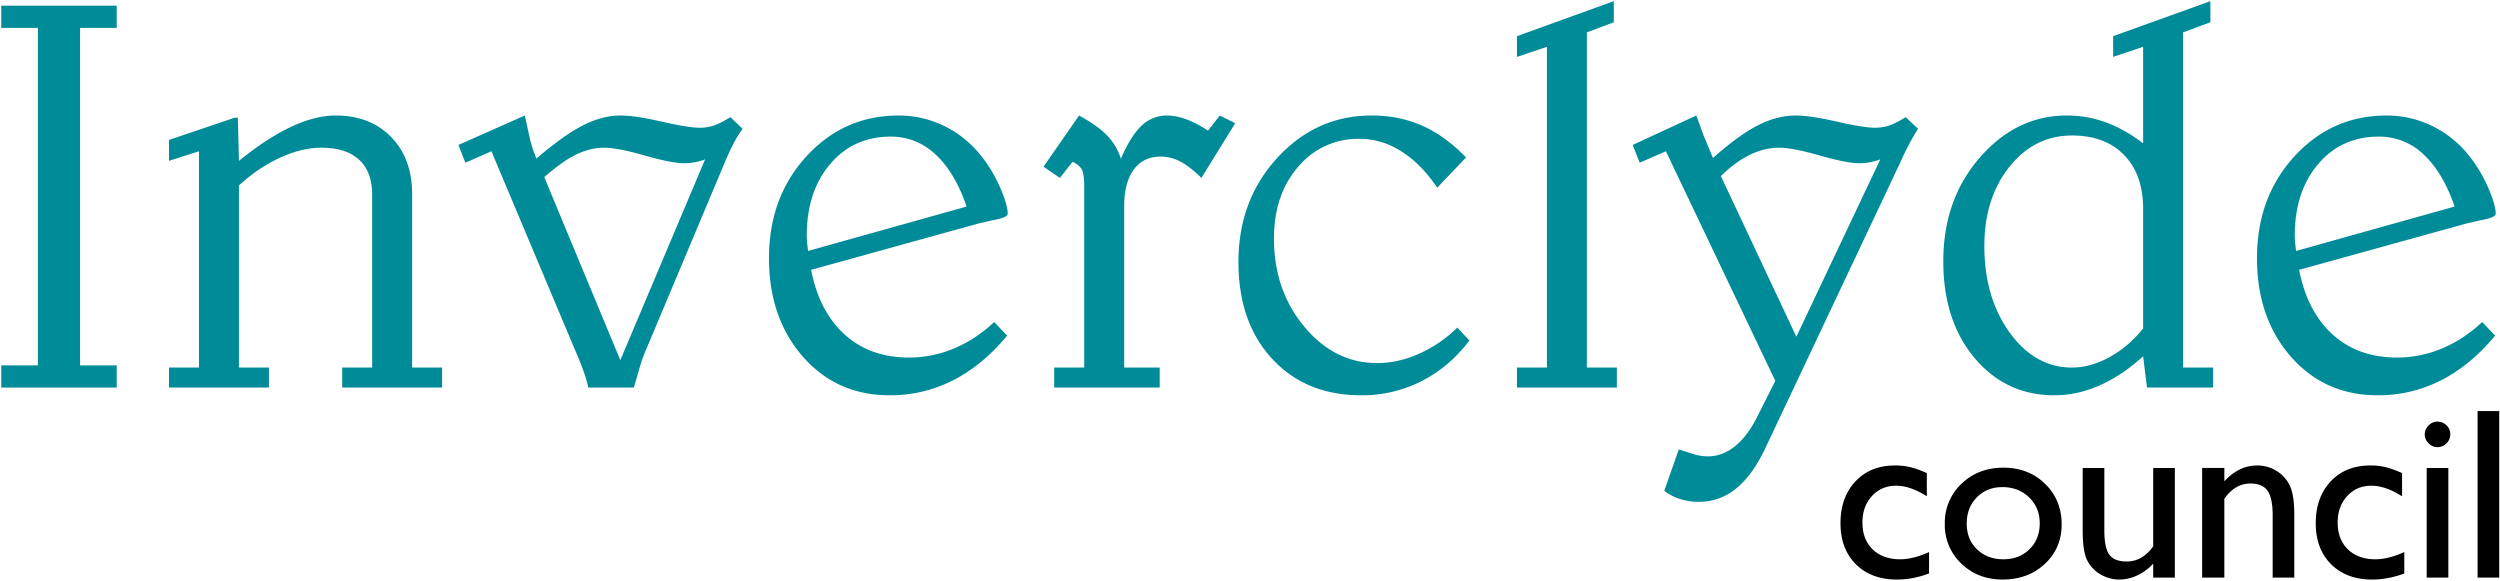 <svg xmlns="http://www.w3.org/2000/svg" xmlns:xlink="http://www.w3.org/1999/xlink" width="1000" height="232.339" xmlns:v="https://vecta.io/nano"><defs><clipPath id="A"><path d="M335.905 53.121h113.387v26.257H335.905V53.121z"/></clipPath><path id="B" d="M379.715 70.054c-.354 1.033-.823 1.821-1.407 2.363s-1.264.812-2.037.812c-1.128 0-2.045-.416-2.752-1.248s-1.062-1.919-1.062-3.26l.012-.28.049-.403 7.197 2.016zm.588-.756l-7.648-2.117c.247-1.265.756-2.245 1.527-2.94s1.742-1.042 2.913-1.042a5.27 5.27 0 0 1 2.034.407c.655.27 1.268.672 1.837 1.206l.589-.616c-.736-.891-1.55-1.565-2.443-2.024a6.25 6.25 0 0 0-2.889-.686c-1.603 0-2.918.584-3.942 1.754s-1.538 2.661-1.538 4.473c0 1.843.567 3.383 1.699 4.619s2.529 1.855 4.191 1.855c.719 0 1.403-.157 2.052-.47s1.209-.763 1.68-1.349c.346-.43.636-.911.868-1.443s.347-.93.347-1.194c0-.116-.205-.21-.614-.284l-.663-.149"/><path id="C" d="M423.407 54.368v-.972c-.496-.184-.98-.276-1.454-.276-.781 0-1.404.232-1.869.696s-.697 1.084-.697 1.862c0 .785.227 1.418.68 1.9s1.049.721 1.788.721a2.99 2.99 0 0 0 .693-.073 4.53 4.53 0 0 0 .758-.274v-1.051c-.501.319-.965.479-1.393.479-.447 0-.813-.157-1.1-.471s-.43-.713-.43-1.199c0-.511.155-.918.464-1.218s.727-.452 1.252-.452c.38 0 .816.109 1.308.328"/></defs><path d="M.5 2.272h46.185v8.881H32.033v134.996h14.652v8.881H.5v-8.881h14.652V11.153H.5V2.272z" fill="#008b99"/><g clip-path="url(#A)" transform="matrix(8.811 0 0 -8.811 -2959.02 699.865)"><g fill="#008b99"><path d="M354.543 70.612v-7.867h1.361v-.907h-4.536v.907h1.36v7.843c0 .695-.197 1.225-.592 1.59s-.968.547-1.716.547c-.592 0-1.217-.151-1.876-.454s-1.28-.723-1.864-1.261v-8.265h1.361v-.907h-4.536v.907h1.361v9.819l-1.361-.435v.949l2.976 1.008h.149l.05-1.957c.859.694 1.651 1.21 2.377 1.549s1.399.509 2.019.509c1.04 0 1.878-.326 2.513-.975s.954-1.516.954-2.6m13.3 1.584c-.157-.059-.314-.103-.471-.132a2.57 2.57 0 0 0-.483-.044c-.372 0-.969.117-1.791.352s-1.436.353-1.841.353c-.422 0-.846-.105-1.271-.312s-.906-.551-1.444-1.026l3.452-8.308 3.849 9.117zm-8.185 1.991l.245-1.114a6.14 6.14 0 0 1 .282-.839c.833.713 1.541 1.217 2.124 1.511s1.15.442 1.703.442c.429 0 1.048-.093 1.857-.277s1.384-.278 1.723-.278c.23 0 .445.033.643.099s.451.193.756.382l.556-.53c-.272-.358-.556-.9-.852-1.625l-.037-.087-3.482-8.284a6.47 6.47 0 0 1-.26-.695l-.308-1.054h-2.067c-.049.214-.113.438-.191.67a14.49 14.49 0 0 1-.4 1.005l-3.807 9.049-1.184-.517-.315.805 3.014 1.337z"/><use xlink:href="#B"/><path d="M391.21 74.187l.698-.35-1.534-2.483c-.341.339-.657.585-.949.738a1.91 1.91 0 0 1-.897.23c-.525 0-.933-.197-1.224-.59s-.436-.949-.436-1.668v-7.318h1.612v-.908h-4.788v.908h1.361v8.224c0 .38-.037.637-.11.769s-.213.248-.417.348l-.576-.733-.744.509 1.614 2.324c.565-.309.992-.613 1.279-.913a2.64 2.64 0 0 0 .618-1.051c.307.709.625 1.213.955 1.514a1.64 1.64 0 0 0 1.142.45c.266 0 .553-.057.861-.169s.641-.286.999-.519l.536.688zm11.178-1.903l-1.309-1.374c-.486.723-1.029 1.273-1.63 1.651s-1.232.567-1.89.567a3.53 3.53 0 0 1-2.791-1.268c-.734-.846-1.1-1.931-1.1-3.257 0-1.566.459-2.901 1.377-4.003s2.019-1.653 3.305-1.653c.633 0 1.269.142 1.907.425a5.88 5.88 0 0 1 1.736 1.188l.546-.588c-.603-.8-1.326-1.415-2.169-1.843a5.96 5.96 0 0 0-2.738-.644c-1.677 0-3.026.552-4.046 1.656s-1.531 2.569-1.531 4.397c0 1.869.588 3.444 1.764 4.726s2.604 1.923 4.287 1.923c.833 0 1.597-.154 2.29-.461s1.357-.788 1.992-1.442m6.709 7.095v-.958l-1.224-.459V62.746h1.361v-.907h-4.536v.907h1.361v14.559l-1.361-.459v.942l4.399 1.591zm12.098-7.183a2.76 2.76 0 0 0-.473-.132 2.57 2.57 0 0 0-.483-.044c-.373 0-.97.117-1.794.352s-1.439.353-1.844.353c-.447 0-.892-.108-1.335-.325s-.879-.539-1.309-.964l3.426-7.291 3.812 8.051zm-8.355 1.991l.335-.914.422-1.014c.786.696 1.469 1.192 2.048 1.486s1.151.442 1.714.442c.43 0 1.051-.093 1.862-.277s1.386-.278 1.726-.278c.231 0 .446.033.645.099s.451.193.758.382l.558-.53c-.306-.475-.6-1.041-.881-1.7l-.013-.012-6.021-12.747c-.397-.846-.846-1.471-1.347-1.874s-1.07-.603-1.707-.603c-.29 0-.571.046-.845.134a2.24 2.24 0 0 0-.707.37l.658 1.875.801-.25c.186-.042.363-.063.528-.063.438 0 .85.157 1.235.469s.726.773 1.024 1.381l.794 1.578-4.965 10.421-1.192-.517-.316.805 2.886 1.337zm20.286-4.241c0 1.041-.288 1.857-.864 2.448s-1.365.886-2.367.886c-1.135 0-2.082-.474-2.839-1.423s-1.138-2.146-1.138-3.597c0-1.558.383-2.867 1.149-3.926s1.709-1.589 2.828-1.589c.563 0 1.131.157 1.702.471s1.082.747 1.529 1.301v5.429zm3.053 9.432v-.957l-1.238-.459V62.745h1.36v-.907h-3l-.175 1.416c-.654-.59-1.318-1.032-1.992-1.327s-1.351-.442-2.029-.442c-1.473 0-2.683.564-3.631 1.694s-1.42 2.59-1.42 4.385c0 1.876.553 3.449 1.662 4.719s2.424 1.904 3.947 1.904a5.11 5.11 0 0 0 1.787-.317c.571-.211 1.129-.527 1.676-.949v4.385l-1.361-.457v.94l4.414 1.589zm11.088-9.324c-.354 1.033-.823 1.821-1.407 2.363a2.9 2.9 0 0 1-2.037.812c-1.128 0-2.045-.416-2.752-1.248s-1.062-1.919-1.062-3.26l.012-.28.049-.403 7.197 2.016zm.588-.756l-7.648-2.117c.247-1.265.756-2.245 1.527-2.94s1.742-1.042 2.913-1.042a5.27 5.27 0 0 1 2.034.407c.655.27 1.268.672 1.837 1.206l.589-.616c-.736-.891-1.55-1.565-2.443-2.024a6.25 6.25 0 0 0-2.889-.686c-1.603 0-2.918.584-3.942 1.754s-1.538 2.661-1.538 4.473c0 1.843.567 3.383 1.699 4.619s2.529 1.855 4.191 1.855c.719 0 1.403-.157 2.052-.47a4.83 4.83 0 0 0 1.68-1.349c.346-.43.636-.911.868-1.443s.347-.93.347-1.194c0-.116-.205-.21-.614-.284l-.663-.149"/></g><use xlink:href="#C"/><path d="M426.737 57.317c-.473 0-.861-.155-1.164-.467s-.455-.706-.455-1.187.155-.867.466-1.169.709-.453 1.197-.453.879.153 1.188.458.463.697.463 1.174-.161.866-.482 1.177-.726.467-1.213.467m.052.882c.756 0 1.386-.245 1.887-.734s.751-1.103.751-1.843c0-.718-.254-1.315-.762-1.789s-1.148-.712-1.92-.712c-.746 0-1.37.241-1.871.723a2.4 2.4 0 0 0-.751 1.805 2.42 2.42 0 0 0 .759 1.822c.507.486 1.142.728 1.907.728m6.794-4.99v.634c-.21-.228-.449-.406-.719-.532a1.89 1.89 0 0 0-.805-.19 1.69 1.69 0 0 0-.871.235c-.266.157-.467.37-.602.639s-.204.715-.204 1.339v2.852h.983v-2.84c0-.522.075-.888.226-1.095s.414-.311.791-.311c.471 0 .871.229 1.201.687v3.559h.983v-4.977h-.983zm3.23 4.977v-.605c.439.479.938.718 1.496.718a1.64 1.64 0 0 0 .864-.241 1.57 1.57 0 0 0 .607-.662c.139-.281.208-.725.208-1.332v-2.855h-.982v2.847c0 .511-.078.876-.233 1.096s-.414.328-.777.328c-.465 0-.859-.231-1.183-.693v-3.578h-1.008v4.977h1.008zm8.169-3.818v-.972c-.496-.184-.98-.276-1.454-.276-.781 0-1.404.232-1.869.696s-.697 1.084-.697 1.862c0 .785.227 1.418.68 1.9s1.049.721 1.788.721a2.99 2.99 0 0 0 .693-.073 4.53 4.53 0 0 0 .758-.274v-1.051c-.501.319-.965.479-1.393.479-.447 0-.813-.157-1.1-.471s-.43-.713-.43-1.199c0-.511.155-.918.464-1.218s.727-.452 1.252-.452c.38 0 .816.109 1.308.328m1.017 3.818h.983v-4.977h-.983v4.977zm.484 2.104c.161 0 .3-.055.415-.166a.55.55 0 0 0 .172-.41.56.56 0 0 0-.172-.41c-.115-.115-.254-.173-.415-.173-.151 0-.284.058-.399.175s-.173.253-.173.408c0 .15.058.284.173.401s.248.175.399.175m1.826.479h.983v-7.56h-.983v7.56z"/></g></svg>